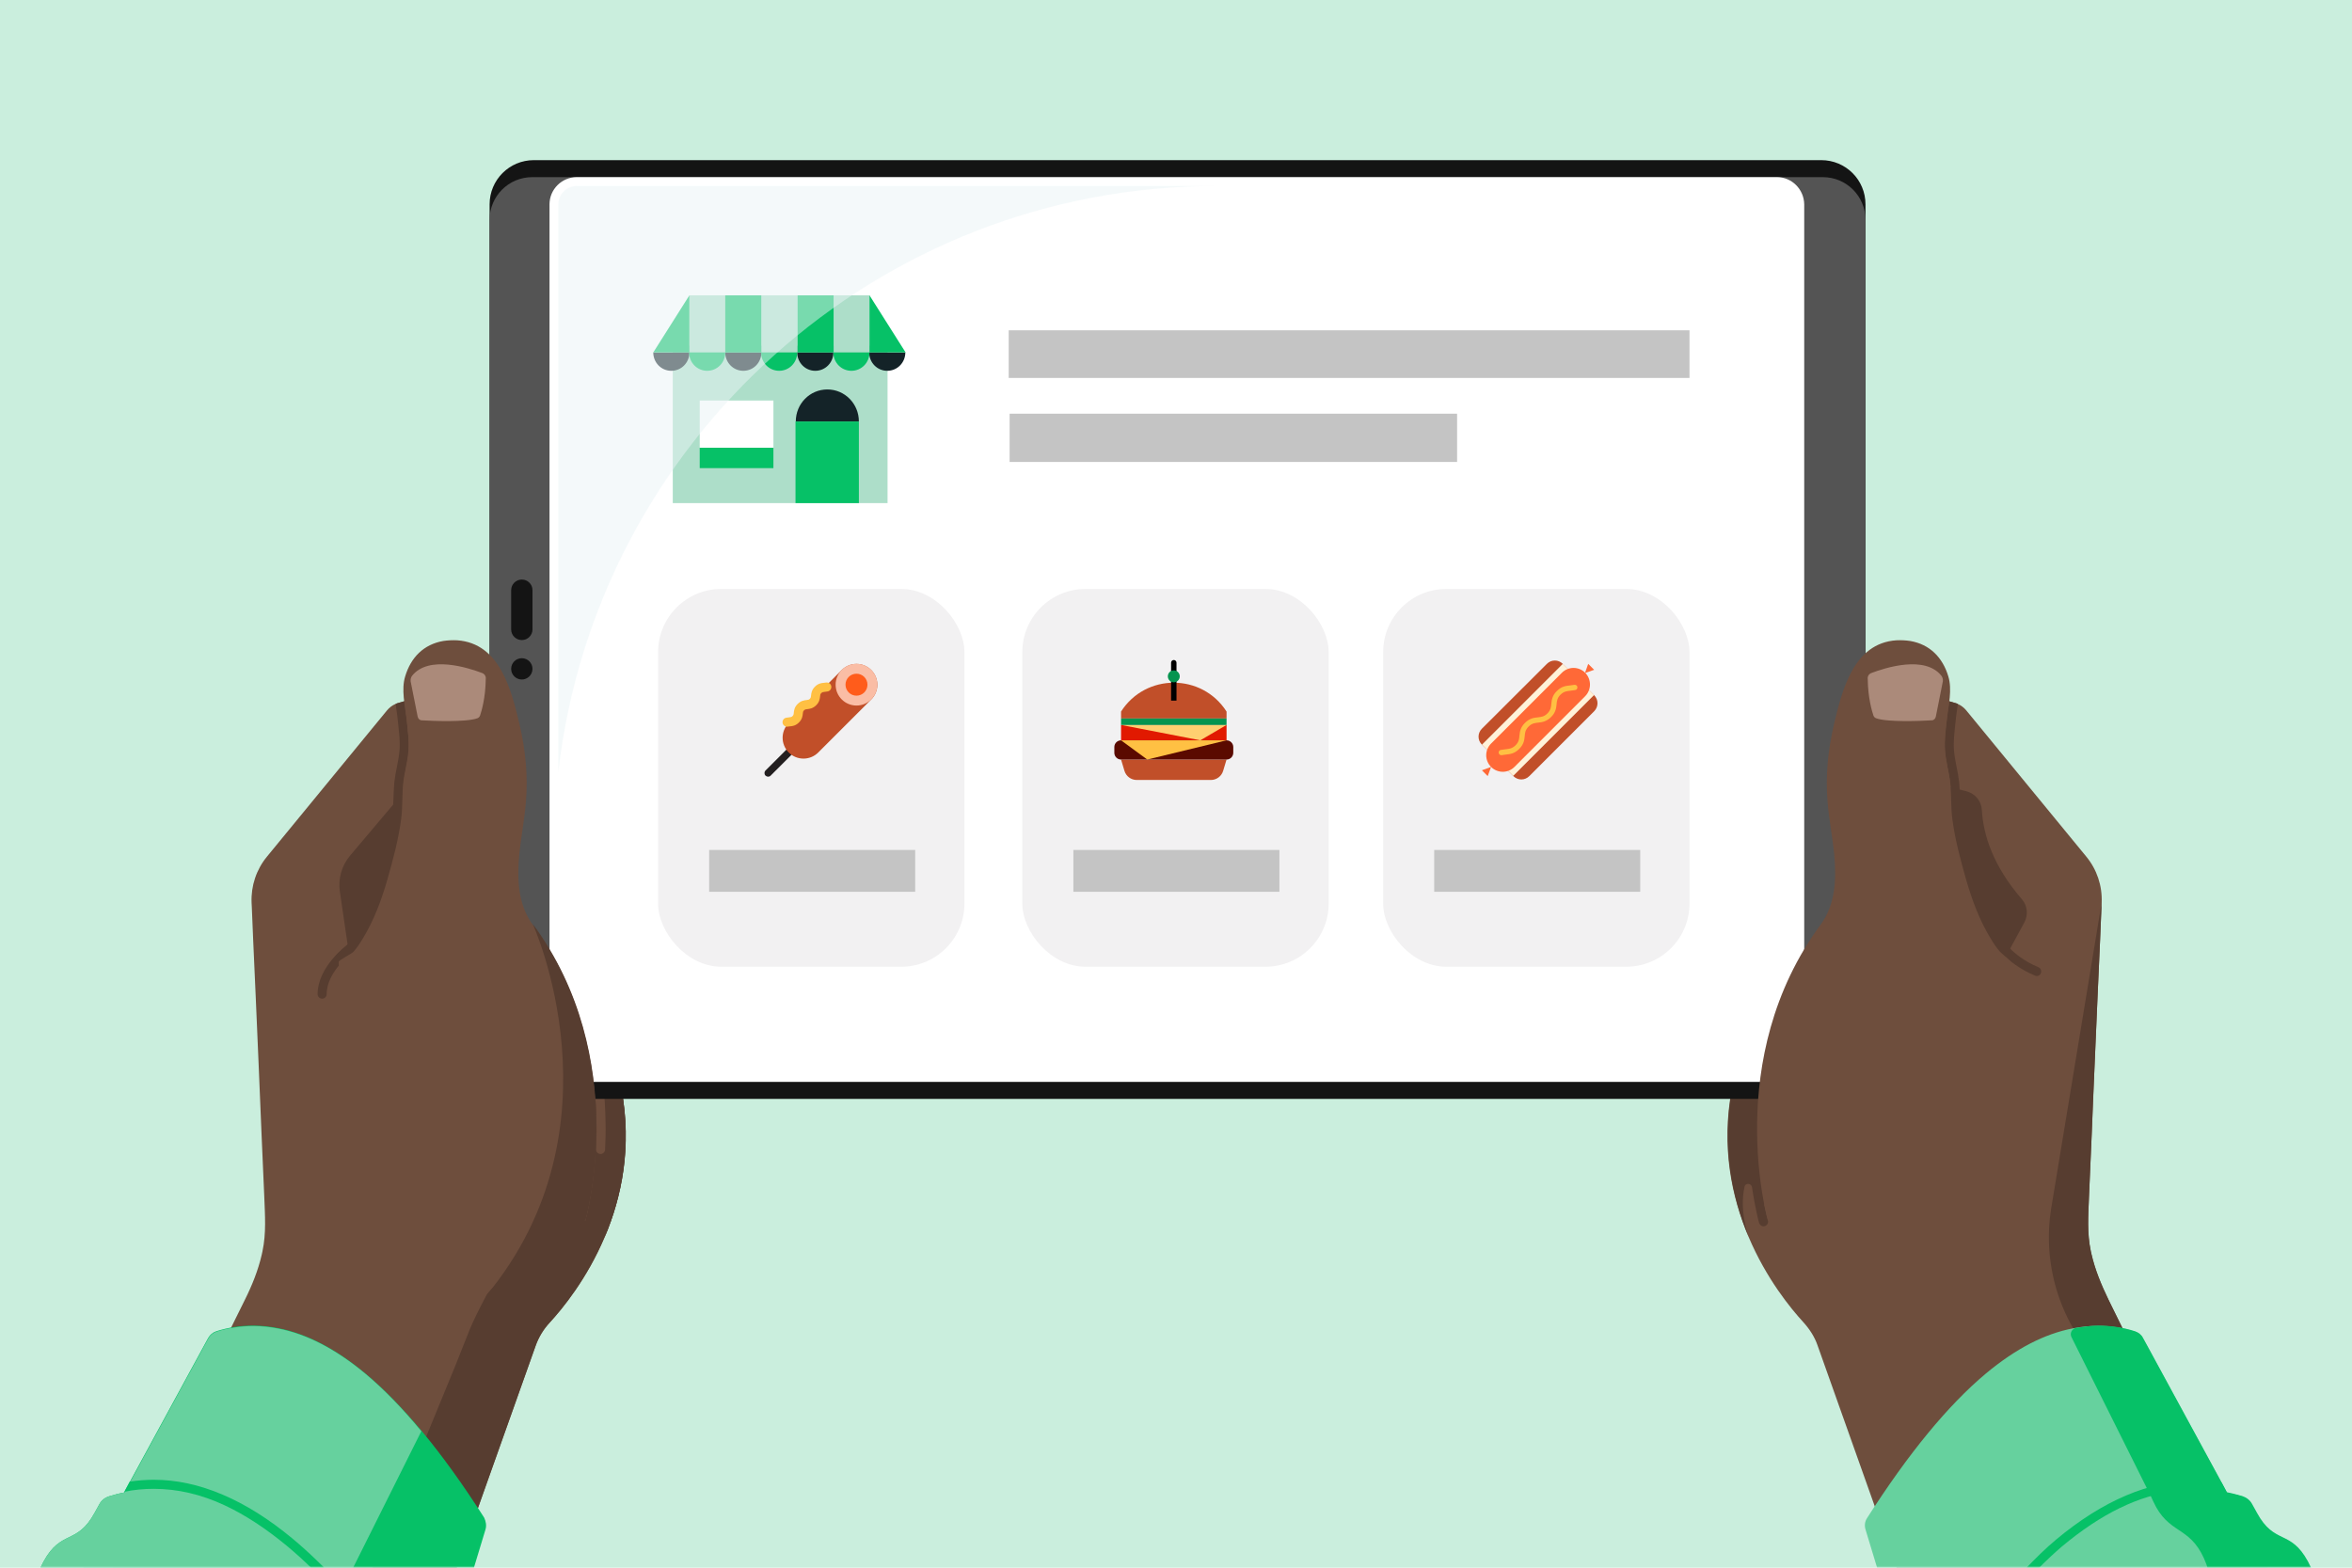 <?xml version="1.0" encoding="UTF-8"?> <svg xmlns="http://www.w3.org/2000/svg" width="558" height="372" viewBox="0 0 558 372" fill="none"><rect width="558" height="372" fill="#CAEEDD"></rect><mask id="mask0" maskUnits="userSpaceOnUse" x="0" y="0" width="558" height="372"><rect width="558" height="372" fill="#CAEEDD"></rect></mask><g mask="url(#mask0)"><path d="M541.354 391.696L531.611 393.902L463.301 409.556L431.219 319.289C430.519 317.245 429.335 315.416 427.881 313.802C424.813 310.467 419.053 303.42 414.855 293.522C414.855 293.522 414.855 293.468 414.801 293.414C410.817 284 408.287 272.112 410.871 258.394V162.964H449.736L462.44 166.406L463.732 166.783C464.001 166.837 464.27 166.944 464.485 167.052C465.239 167.375 465.939 167.913 466.477 168.558L494.953 203.255C497.483 206.322 498.775 210.195 498.613 214.176C498.613 214.552 498.559 214.875 498.559 215.251C498.452 217.834 498.344 220.47 498.236 223.052C498.021 227.463 497.86 231.874 497.644 236.285C497.429 241.664 497.16 247.098 496.944 252.531C496.729 258.125 496.46 263.666 496.245 269.261C496.029 274.21 495.814 279.105 495.599 284.054C495.437 288.411 495.114 292.607 496.029 296.911C496.083 297.18 496.137 297.395 496.191 297.664C497.052 301.43 498.559 305.034 500.228 308.477C501.951 312.027 503.727 315.577 505.45 319.074C507.549 323.324 509.648 327.574 511.748 331.823C514.008 336.396 516.269 341.022 518.53 345.595C520.791 350.167 523.052 354.74 525.313 359.312C527.358 363.508 529.457 367.704 531.503 371.846C533.226 375.289 534.894 378.732 536.617 382.175C537.747 384.488 538.931 386.855 540.062 389.168C540.492 389.975 540.923 390.835 541.354 391.696Z" fill="#6E4E3D"></path><path d="M476.759 226.387C476.543 226.602 476.274 226.763 475.951 226.763C475.682 226.763 475.467 226.656 475.251 226.494C474.713 226.01 474.552 225.849 474.444 225.741C473.636 224.827 472.937 223.805 472.237 222.621C469.922 218.802 468.092 214.391 466.423 208.689C465.131 204.17 463.786 199.328 463.14 194.326C462.924 192.766 462.924 191.259 462.871 189.699C462.817 188.408 462.817 187.117 462.655 185.826C462.548 184.589 462.278 183.405 462.063 182.222C461.794 180.823 461.525 179.478 461.417 178.08C461.256 175.874 461.525 173.615 461.794 171.409L461.902 170.441C461.955 169.742 462.063 169.042 462.171 168.289C462.278 167.751 462.332 167.16 462.386 166.568C462.386 166.514 462.386 166.46 462.44 166.406L463.732 166.783C464.001 166.837 464.27 166.944 464.485 167.052C464.432 167.59 464.324 168.128 464.27 168.666C464.162 169.365 464.055 170.064 464.001 170.764L463.893 171.732C463.678 173.83 463.409 175.982 463.57 178.026C463.678 179.263 463.893 180.554 464.162 181.845C464.432 183.083 464.647 184.32 464.808 185.665C464.916 187.01 464.97 188.354 465.024 189.699C465.078 191.206 465.078 192.658 465.293 194.11C465.939 198.952 467.231 203.686 468.523 208.151C470.138 213.638 471.86 217.941 474.067 221.545C474.713 222.621 475.359 223.536 476.059 224.343C476.166 224.45 476.489 224.719 476.705 224.934C477.135 225.257 477.189 225.957 476.759 226.387Z" fill="#573D30"></path><path d="M427.666 260.761H415.285V262.913H427.666V260.761Z" fill="#573D30"></path><path d="M419.645 286.69V250.271H410.925V258.448C408.395 272.166 410.925 284.108 414.855 293.468C414.586 292.715 412.648 287.174 413.886 281.58C414.101 280.611 415.554 280.773 415.662 281.741C416.416 286.851 417.277 289.972 417.331 290.187C417.492 290.671 417.923 290.994 418.354 290.994C418.461 290.994 418.569 290.994 418.677 290.94C419.269 290.778 419.592 290.187 419.43 289.595C419.376 289.434 419 288.035 418.515 285.668C418.892 285.991 419.269 286.367 419.645 286.69Z" fill="#573D30"></path><path d="M541.354 391.696L531.611 393.902L505.181 334.621C504.212 332.469 503.081 330.425 501.843 328.488C500.551 326.551 499.098 324.669 497.537 322.947C488.494 313.157 484.51 299.708 486.663 286.582L498.614 214.122C498.614 214.498 498.56 214.821 498.56 215.198C498.452 217.78 498.344 220.416 498.237 222.998C498.021 227.409 497.86 231.82 497.645 236.231C497.429 241.611 497.16 247.044 496.945 252.477C496.676 258.072 496.46 263.612 496.245 269.207C496.03 274.102 495.814 279.051 495.599 284C495.438 288.358 495.115 292.554 496.03 296.857C496.084 297.072 496.137 297.341 496.191 297.556C497.052 301.322 498.56 304.926 500.228 308.369C501.951 311.92 503.727 315.47 505.45 318.967C507.549 323.216 509.649 327.466 511.748 331.716C514.009 336.288 516.27 340.915 518.53 345.487C520.791 350.06 523.052 354.632 525.313 359.204C527.358 363.4 529.458 367.596 531.503 371.739C533.172 375.181 534.895 378.624 536.617 382.067C537.748 384.38 538.932 386.747 540.062 389.06C540.493 389.975 540.923 390.835 541.354 391.696Z" fill="#573D30"></path><path d="M550.666 395.3L546.037 399.55C541.192 396.322 536.294 394.278 531.234 393.417C530.48 393.31 529.726 393.202 528.973 393.095C527.789 392.987 526.604 392.933 525.42 392.933C507.172 392.933 488.493 407.404 470.406 421.337C468.899 422.52 467.392 423.65 465.885 424.833L462.171 427.684L455.926 406.92L455.119 404.284L442.577 362.916C442.307 362.002 442.415 361.033 442.953 360.227C452.75 344.895 462.117 333.491 471.16 325.906C478.212 320.042 485.048 316.492 491.831 315.201C493.768 314.824 495.76 314.609 497.698 314.609C500.659 314.609 503.619 315.039 506.472 315.954C507.28 316.223 507.979 316.761 508.356 317.514L509.271 319.182L527.035 351.781L528.273 354.094L528.327 354.148L550.666 395.3Z" fill="#66D19E"></path><path d="M585.763 451.623L580.111 456.787C574.19 452.86 568.269 450.385 562.132 449.31C559.817 448.933 557.449 448.718 555.026 448.718C554.273 448.718 553.519 448.718 552.766 448.772C531.288 449.901 509.325 466.9 488.063 483.307C486.232 484.706 484.402 486.105 482.572 487.557L478.05 491C475.09 481.156 470.514 483.469 467.554 473.624C464.593 463.78 469.707 462.22 466.746 452.376C463.786 442.532 458.618 444.092 455.604 434.247C452.589 424.403 457.165 422.036 454.15 412.192C453.827 411.116 453.989 409.932 454.581 408.964C455.011 408.265 455.442 407.619 455.873 406.92C466.477 390.62 476.651 378.086 486.502 369.264C487.309 368.565 488.116 367.865 488.924 367.166C496.137 361.141 503.189 357.16 510.133 355.062C512.178 354.471 514.17 354.04 516.215 353.771C517.884 353.556 519.499 353.449 521.168 353.449C523.321 353.449 525.42 353.664 527.52 354.04C527.735 354.094 527.95 354.148 528.166 354.148C529.404 354.417 530.588 354.686 531.826 355.062C532.795 355.385 533.656 356.031 534.141 356.945L535.271 358.989C539.47 366.736 543.184 362.862 547.383 370.555C551.581 378.301 546.844 380.83 551.043 388.576C555.242 396.322 559.979 393.74 564.177 401.433C568.376 409.179 563.639 411.707 567.838 419.454C572.037 427.146 576.774 424.618 580.972 432.311C585.225 440.057 581.564 443.93 585.763 451.623Z" fill="#66D19E"></path><path d="M585.763 451.623L580.111 456.787C574.19 452.86 568.268 450.385 562.132 449.31C559.817 448.933 557.449 448.718 555.026 448.718C554.273 448.718 553.519 448.718 552.766 448.772C550.774 442.424 554.542 439.949 551.312 432.795C547.759 424.941 542.861 427.146 539.308 419.239C535.756 411.385 540.654 409.125 537.101 401.271C534.733 396.053 531.772 395.247 529.027 393.041C527.627 391.911 526.282 390.405 525.097 387.769C521.545 379.915 526.443 377.656 522.89 369.802C519.338 361.948 514.439 364.154 510.833 356.246L510.294 355.062L491.454 317.299C490.969 316.384 491.562 315.255 492.584 315.093C494.361 314.824 496.406 314.555 497.752 314.555C500.713 314.555 503.673 314.986 506.526 315.9C507.334 316.169 508.033 316.707 508.41 317.46L509.325 319.128L528.327 354.094C529.565 354.363 530.749 354.632 531.987 355.009C532.956 355.331 533.818 355.977 534.302 356.891L535.432 358.936C539.631 366.682 543.345 362.809 547.544 370.501C551.743 378.248 547.006 380.776 551.205 388.522C555.403 396.269 560.14 393.686 564.339 401.379C568.538 409.125 563.801 411.654 567.999 419.4C572.198 427.093 576.935 424.564 581.134 432.257C585.225 440.057 581.564 443.93 585.763 451.623Z" fill="#06C167"></path><path d="M528.219 354.094C528.004 354.094 527.789 354.04 527.573 354.04C524.666 353.718 522.029 353.502 520.683 353.502C519.23 353.502 517.722 353.61 516.269 353.771C507.387 354.847 498.451 359.205 489.139 367.005C488.332 367.704 487.47 368.457 486.609 369.264C477.297 377.871 465.346 393.256 455.98 406.92L455.173 404.284C465.4 389.598 478.373 373.191 487.793 365.337C498.936 356.031 510.025 351.351 520.737 351.351C522.029 351.351 524.397 351.512 527.035 351.781L528.219 354.094Z" fill="#06C167"></path><path d="M480.257 218.91L469.061 239.513L455.388 193.357L457.111 185.396C457.111 185.396 462.655 186.794 466.531 187.763C468.576 188.301 470.084 190.076 470.191 192.228C470.514 198.037 472.775 205.407 479.719 213.423C481.011 214.929 481.226 217.134 480.257 218.91Z" fill="#573D30"></path><path d="M483.218 231.605C483.056 231.605 482.949 231.605 482.787 231.497C475.52 228.485 472.721 223.321 472.613 223.105C472.344 222.568 472.56 221.922 473.044 221.653C473.582 221.384 474.228 221.599 474.497 222.083C474.497 222.137 477.081 226.817 483.595 229.507C484.133 229.722 484.402 230.368 484.187 230.906C484.079 231.336 483.648 231.605 483.218 231.605Z" fill="#573D30"></path><path d="M143.501 293.468C143.447 293.522 143.447 293.576 143.447 293.576C139.248 303.474 133.488 310.521 130.42 313.856C128.967 315.416 127.836 317.299 127.083 319.343L95 409.61L16.948 391.75C17.378 390.889 17.809 390.028 18.24 389.168C19.37 386.855 20.554 384.488 21.685 382.175C23.407 378.732 25.076 375.289 26.799 371.846C28.844 367.65 30.943 363.454 32.989 359.312C35.25 354.74 37.511 350.167 39.771 345.595C42.032 341.022 44.293 336.396 46.554 331.823C48.653 327.574 50.753 323.324 52.852 319.074C54.575 315.524 56.351 311.973 58.073 308.477C59.796 305.034 61.249 301.43 62.111 297.664C62.164 297.395 62.218 297.18 62.272 296.911C63.187 292.607 62.864 288.411 62.703 284.054C62.487 279.159 62.272 274.21 62.057 269.261C61.842 263.666 61.572 258.125 61.357 252.531C61.142 247.151 60.873 241.718 60.657 236.285C60.442 231.874 60.28 227.463 60.065 223.052C59.957 220.47 59.85 217.834 59.742 215.252C59.742 214.875 59.688 214.552 59.688 214.176C59.527 210.195 60.819 206.322 63.349 203.255L91.824 168.558C92.363 167.913 93.062 167.375 93.816 167.052C94.031 166.944 94.301 166.837 94.57 166.783L95.862 166.406L108.565 162.964H147.43V258.448C149.96 272.166 147.484 284.054 143.501 293.468Z" fill="#6E4E3D"></path><path d="M147.43 258.448V215.413L126.329 219.178C149.906 251.078 138.925 289.541 138.925 289.541H134.888C133.65 293.145 117.07 304.119 115.348 307.455C111.257 315.201 111.418 315.685 108.135 323.808L74.814 404.929L95 409.556L127.083 319.289C127.782 317.245 128.913 315.416 130.42 313.802C133.488 310.467 139.248 303.42 143.447 293.522C143.447 293.522 143.447 293.468 143.501 293.414C147.484 284.054 150.014 272.166 147.43 258.448Z" fill="#573D30"></path><path d="M84.719 239.513L80.628 211.54C80.197 208.473 81.059 205.407 83.05 203.04L103.398 178.94L100.168 212.454L84.719 239.513Z" fill="#573D30"></path><path d="M143.07 260.761H130.689V262.913H143.07V260.761Z" fill="#573D30"></path><path d="M138.71 286.69V250.271H147.43V258.448C149.96 272.166 147.43 284.108 143.501 293.468C143.77 292.715 145.708 287.174 144.469 281.58C144.254 280.611 142.801 280.773 142.693 281.741C141.939 286.851 141.078 289.971 141.024 290.187C140.863 290.671 140.432 290.994 140.002 290.994C139.894 290.994 139.786 290.994 139.679 290.94C139.087 290.778 138.764 290.187 138.925 289.595C138.979 289.434 139.356 288.035 139.84 285.668C139.463 285.991 139.087 286.367 138.71 286.69Z" fill="#573D30"></path><path d="M142.478 273.833H142.424C141.832 273.779 141.347 273.295 141.401 272.704C141.509 270.606 141.562 268.454 141.509 266.356C141.347 253.929 138.548 235.693 126.383 219.232C126.006 218.748 126.113 218.103 126.598 217.726C127.082 217.349 127.728 217.457 128.105 217.941C140.647 234.886 143.5 253.607 143.662 266.302C143.716 268.454 143.662 270.659 143.554 272.811C143.5 273.403 143.016 273.833 142.478 273.833Z" fill="#6E4E3D"></path><path d="M96.561 171.463L96.454 170.495C96.4 169.796 96.292 169.096 96.184 168.289C96.131 167.751 96.023 167.16 95.969 166.568C95.969 166.514 95.969 166.46 95.915 166.406L94.624 166.783C94.354 166.837 94.085 166.944 93.87 167.052C93.924 167.59 94.031 168.128 94.085 168.666C94.193 169.365 94.3 170.064 94.354 170.764L94.462 171.732C94.677 173.83 94.947 175.982 94.785 178.026C94.677 179.263 94.462 180.554 94.193 181.845C93.924 183.083 93.708 184.32 93.547 185.665C93.439 187.01 93.385 188.354 93.332 189.699C93.278 191.206 93.278 192.658 93.062 194.11C92.416 198.952 91.125 203.686 89.833 208.151C88.218 213.638 86.495 217.941 84.288 221.545C83.642 222.621 82.996 223.536 82.297 224.343C82.189 224.45 81.866 224.719 81.651 224.934C80.09 226.279 79.336 226.979 79.336 228.162C79.336 228.754 79.82 229.238 80.412 229.238C81.005 229.238 81.489 228.754 81.489 228.162C81.489 227.947 82.35 227.194 83.104 226.548C83.642 226.064 83.804 225.903 83.965 225.741C84.719 224.827 85.419 223.805 86.172 222.621C88.487 218.802 90.317 214.391 91.986 208.689C93.278 204.17 94.624 199.328 95.269 194.326C95.485 192.766 95.485 191.259 95.539 189.699C95.592 188.462 95.592 187.117 95.754 185.826C95.862 184.589 96.131 183.405 96.346 182.222C96.615 180.823 96.884 179.478 96.992 178.08C97.046 175.874 96.777 173.615 96.561 171.463Z" fill="#573D30"></path><path d="M115.186 362.916L102.644 404.338L101.836 406.92V406.974L95.592 427.631L91.878 424.78C90.371 423.596 88.864 422.466 87.356 421.283C80.951 416.334 74.437 411.277 67.924 406.866C56.081 398.851 44.131 392.826 32.343 392.826C31.158 392.826 29.974 392.88 28.79 392.987C28.036 393.095 27.283 393.149 26.529 393.31C21.469 394.171 16.571 396.215 11.726 399.443L7.097 395.193L29.49 354.04L29.544 353.986L30.835 351.566L48.492 319.128L49.407 317.46C49.837 316.707 50.483 316.169 51.291 315.9C54.144 314.986 57.104 314.555 60.065 314.555C62.003 314.555 63.941 314.771 65.932 315.147C72.661 316.438 79.551 319.989 86.603 325.852C91.017 329.51 95.431 334.083 100.006 339.516C104.851 345.326 109.803 352.211 114.863 360.119C115.294 361.034 115.455 362.002 115.186 362.916Z" fill="#06C167"></path><path d="M103.559 412.192C100.598 422.036 105.12 424.403 102.106 434.247C99.145 444.092 93.977 442.532 90.963 452.376C88.002 462.22 93.116 463.78 90.156 473.624C87.195 483.469 82.619 481.156 79.659 491L75.137 487.557C73.307 486.159 71.477 484.76 69.647 483.307C60.226 475.991 50.645 468.568 41.009 462.489C29.005 454.904 16.894 449.363 4.944 448.718C4.19 448.664 3.436 448.664 2.683 448.664C0.26 448.664 -2.054 448.879 -4.369 449.256C-10.559 450.332 -16.48 452.752 -22.402 456.733L-28 451.623C-23.801 443.93 -27.515 440.057 -23.263 432.311C-19.064 424.618 -14.327 427.146 -10.129 419.454C-5.93 411.707 -10.667 409.179 -6.468 401.433C-2.27 393.74 2.467 396.269 6.666 388.576C10.865 380.83 6.128 378.301 10.326 370.555C14.525 362.862 18.239 366.682 22.438 358.989L23.569 356.945C24.053 356.031 24.86 355.385 25.883 355.062C27.067 354.686 28.306 354.363 29.544 354.148C31.858 353.664 34.227 353.449 36.595 353.449C40.256 353.449 43.916 353.986 47.63 355.116C49.568 355.708 51.506 356.407 53.444 357.268C53.444 357.268 53.498 357.322 53.552 357.322C58.611 359.581 63.672 362.916 68.893 367.22C72.661 370.394 76.537 374.105 80.412 378.355C87.41 386.048 94.57 395.569 101.944 406.92C102.375 407.565 102.805 408.265 103.236 408.964C103.344 409.125 103.451 409.287 103.505 409.502C103.774 410.309 103.882 411.277 103.559 412.192Z" fill="#06C167"></path><path d="M76.429 236.984C75.837 236.984 75.353 236.5 75.353 235.908C75.353 229.399 82.189 224.343 82.458 224.128C82.942 223.805 83.588 223.859 83.965 224.343C84.288 224.827 84.234 225.472 83.75 225.849C83.696 225.903 77.506 230.475 77.506 235.855C77.506 236.5 77.021 236.984 76.429 236.984Z" fill="#573D30"></path><path d="M99.953 339.623L82.996 373.567L82.458 374.751C82.135 375.504 81.758 376.15 81.381 376.741C81.004 377.333 80.628 377.871 80.251 378.301C80.197 378.355 80.143 378.409 80.089 378.517C76.913 382.175 73.253 382.013 70.4 388.307C66.847 396.161 71.746 398.42 68.193 406.274C68.085 406.489 67.978 406.705 67.87 406.92C66.74 409.179 65.502 410.524 64.21 411.546C61.465 413.752 58.504 414.559 56.135 419.777C52.583 427.631 57.481 429.89 53.928 437.744C50.376 445.598 45.477 443.392 41.924 451.3C39.61 456.41 40.848 459.1 41.063 462.543C29.059 454.958 16.948 449.417 4.997 448.772C4.244 448.718 3.49 448.718 2.737 448.718C0.314 448.718 -2 448.933 -4.315 449.31C-10.505 450.385 -16.427 452.806 -22.348 456.787L-28 451.623C-23.801 443.93 -27.515 440.057 -23.263 432.311C-19.064 424.618 -14.327 427.146 -10.129 419.454C-5.93 411.707 -10.667 409.179 -6.468 401.433C-2.27 393.74 2.467 396.269 6.666 388.576C10.865 380.83 6.128 378.301 10.326 370.555C14.525 362.862 18.239 366.682 22.438 358.989L23.569 356.945C24.053 356.031 24.86 355.385 25.883 355.062C27.067 354.686 28.306 354.363 29.544 354.148L29.598 354.094L30.889 351.673L48.545 319.235L49.461 317.568C49.891 316.815 50.537 316.277 51.344 316.008C54.197 315.093 57.158 314.663 60.119 314.663C62.057 314.663 63.995 314.878 65.986 315.255C72.715 316.546 79.605 320.096 86.657 325.96C90.963 329.564 95.431 334.136 99.953 339.623Z" fill="#66D19E"></path><path d="M103.398 409.448C102.859 408.587 102.321 407.781 101.783 406.974C94.677 396.107 87.302 386.424 80.089 378.517C75.998 373.998 71.961 370.071 68.085 366.843C63.079 362.701 58.235 359.527 53.444 357.268C53.39 357.268 53.39 357.268 53.336 357.214C47.684 354.578 42.086 353.287 36.488 353.287C34.119 353.287 31.804 353.502 29.49 353.986L30.782 351.566C32.666 351.297 34.55 351.135 36.488 351.135C47.2 351.135 58.288 355.869 69.431 365.122C73.307 368.349 77.29 372.223 81.381 376.688C88.433 384.38 95.646 393.74 102.59 404.23L101.783 406.812C102.213 407.458 102.644 408.157 103.075 408.856C103.236 409.125 103.344 409.287 103.398 409.448Z" fill="#06C167"></path><path d="M442.577 250.271V48.49C442.577 42.68 437.894 38 432.08 38H126.652C120.839 38 116.156 42.68 116.156 48.49V250.271C116.156 256.081 120.839 260.761 126.652 260.761H432.08C437.894 260.761 442.577 256.027 442.577 250.271Z" fill="#141414"></path><path d="M442.577 246.56V52.148C442.577 46.553 438.055 42.035 432.457 42.035H126.275C120.677 42.035 116.155 46.553 116.155 52.148V246.56C116.155 252.154 120.677 256.673 126.275 256.673H432.457C438.055 256.673 442.577 252.154 442.577 246.56Z" fill="#545454"></path><path d="M123.799 161.242C125.196 161.242 126.329 160.11 126.329 158.714C126.329 157.318 125.196 156.186 123.799 156.186C122.402 156.186 121.269 157.318 121.269 158.714C121.269 160.11 122.402 161.242 123.799 161.242Z" fill="#141414"></path><path d="M123.8 137.519C125.199 137.519 126.33 138.649 126.33 140.047V149.354C126.33 150.752 125.199 151.882 123.8 151.882C122.4 151.882 121.27 150.752 121.27 149.354V140.047C121.27 138.649 122.4 137.519 123.8 137.519Z" fill="#141414"></path><path d="M421.583 42.035H136.825C133.273 42.035 130.366 44.939 130.366 48.49V250.271C130.366 253.822 133.273 256.727 136.825 256.727H421.583C425.136 256.727 428.043 253.822 428.043 250.271V48.49C427.989 44.939 425.136 42.035 421.583 42.035Z" fill="white"></path><path d="M421.583 44.133H136.826C134.457 44.133 132.465 46.069 132.465 48.49V250.272C132.465 252.638 134.403 254.629 136.826 254.629H421.583C423.952 254.629 425.943 252.692 425.943 250.272V48.49C425.889 46.069 423.952 44.133 421.583 44.133Z" fill="white"></path><path d="M435.148 202.61C434.718 198.468 433.91 194.379 433.587 190.291C433.049 184.105 433.695 177.918 435.095 171.893C437.032 163.771 439.724 152.635 449.898 151.936C450.974 151.882 452.105 151.936 453.181 152.097C457.864 152.904 460.879 156.024 462.225 160.489C463.194 163.609 462.278 167.375 461.902 170.549C461.632 173.077 461.256 175.605 461.471 178.187C461.632 180.77 462.44 183.298 462.709 185.934C462.978 188.785 462.817 191.582 463.194 194.433C463.839 199.328 465.131 204.062 466.477 208.796C467.877 213.638 469.653 218.425 472.291 222.729C472.937 223.805 473.636 224.881 474.498 225.849C474.821 226.226 476.92 227.893 476.92 228.216V289.649H419.43C419.43 289.649 408.395 251.186 432.026 219.286C435.525 214.391 435.687 208.473 435.148 202.61Z" fill="#6E4E3D"></path><path d="M444.03 159.682C447.152 158.499 456.68 155.379 460.61 160.382C460.879 160.758 460.986 161.242 460.933 161.673L459.264 170.064C459.156 170.549 458.779 170.925 458.295 170.925C455.711 171.087 447.798 171.409 445.107 170.441C444.784 170.333 444.569 170.064 444.461 169.796C444.084 168.666 443.169 165.546 443.115 161.188C443.008 160.489 443.384 159.897 444.03 159.682Z" fill="#AB8A7A"></path><path d="M123.207 202.61C123.637 198.468 124.445 194.379 124.768 190.291C125.306 184.105 124.66 177.918 123.26 171.893C121.323 163.771 118.631 152.635 108.457 151.936C107.381 151.882 106.25 151.936 105.174 152.097C100.491 152.904 97.476 156.024 96.13 160.489C95.162 163.609 96.077 167.375 96.453 170.549C96.722 173.077 97.099 175.605 96.884 178.187C96.722 180.77 95.915 183.298 95.646 185.934C95.377 188.785 95.538 191.582 95.162 194.433C94.516 199.328 93.224 204.062 91.878 208.796C90.478 213.638 88.702 218.425 86.064 222.729C85.418 223.805 84.719 224.881 83.857 225.849C83.534 226.226 80.358 227.893 80.358 228.216L81.435 289.649H138.871C138.871 289.649 149.906 251.186 126.275 219.286C122.83 214.391 122.668 208.473 123.207 202.61Z" fill="#6E4E3D"></path><path d="M114.325 159.682C111.203 158.499 101.675 155.379 97.746 160.382C97.477 160.758 97.369 161.242 97.423 161.673L99.091 170.064C99.199 170.549 99.576 170.925 100.06 170.925C102.644 171.087 110.557 171.409 113.248 170.441C113.571 170.333 113.787 170.064 113.894 169.796C114.271 168.666 115.186 165.546 115.24 161.188C115.348 160.489 114.971 159.897 114.325 159.682Z" fill="#AB8A7A"></path><path d="M126.382 219.232C126.382 219.232 148.506 267.486 115.347 307.455L138.925 289.541C138.925 289.541 149.96 251.078 126.382 219.232Z" fill="#573D30"></path><rect x="156.129" y="139.755" width="72.682" height="89.642" rx="15" fill="#F2F1F2"></rect><rect x="328.144" y="139.755" width="72.682" height="89.642" rx="15" fill="#F2F1F2"></rect><rect x="242.54" y="139.755" width="72.682" height="89.642" rx="15" fill="#F2F1F2"></rect><path d="M217.122 201.685H168.242V211.614H217.122V201.685Z" fill="#C4C4C4"></path><path d="M389.137 201.685H340.257V211.614H389.137V201.685Z" fill="#C4C4C4"></path><path d="M303.534 201.685H254.654V211.614H303.534V201.685Z" fill="#C4C4C4"></path><path d="M400.826 78.379H239.31V89.685H400.826V78.379Z" fill="#C4C4C4"></path><path d="M345.687 98.167H239.526V109.623H345.687V98.167Z" fill="#C4C4C4"></path><path d="M210.567 82.041H159.611V119.382H210.567V82.041Z" fill="#ADDEC9"></path><path d="M172.129 70.078H163.556V83.632H172.129V70.078Z" fill="#ADDEC9"></path><path d="M189.205 70.078H180.633V83.632H189.205V70.078Z" fill="#ADDEC9"></path><path d="M206.349 70.078H197.777V83.632H206.349V70.078Z" fill="#ADDEC9"></path><path d="M163.557 83.632C163.557 86.052 161.652 87.988 159.27 87.988C156.889 87.988 154.984 86.052 154.984 83.632" fill="#142328"></path><path d="M180.633 83.632C180.633 86.052 178.728 87.988 176.347 87.988C173.965 87.988 172.061 86.052 172.061 83.632" fill="#142328"></path><path d="M197.709 83.632C197.709 86.052 195.804 87.988 193.423 87.988C191.042 87.988 189.137 86.052 189.137 83.632" fill="#142328"></path><path d="M214.785 83.632C214.785 86.052 212.88 87.988 210.499 87.988C208.118 87.988 206.213 86.052 206.213 83.632" fill="#142328"></path><path d="M203.764 100.02C203.764 95.802 200.43 92.414 196.28 92.414C192.13 92.414 188.797 95.802 188.797 100.02" fill="#142328"></path><path d="M163.557 83.632H154.984L163.557 70.078V83.632Z" fill="#06C167"></path><path d="M180.633 70.078H172.061V83.632H180.633V70.078Z" fill="#06C167"></path><path d="M197.777 70.078H189.205V83.632H197.777V70.078Z" fill="#06C167"></path><path d="M214.853 83.632H206.281V70.078L214.853 83.632Z" fill="#06C167"></path><path d="M172.061 83.632C172.061 86.052 170.156 87.988 167.775 87.988C165.393 87.988 163.489 86.052 163.489 83.632" fill="#06C167"></path><path d="M189.137 83.632C189.137 86.052 187.232 87.988 184.851 87.988C182.47 87.988 180.565 86.052 180.565 83.632" fill="#06C167"></path><path d="M206.281 83.632C206.281 86.052 204.376 87.988 201.995 87.988C199.614 87.988 197.709 86.052 197.709 83.632" fill="#06C167"></path><path d="M183.49 106.243H166.006V111.084H183.49V106.243Z" fill="#06C167"></path><path d="M188.729 100.02V119.382H203.764V100.02" fill="#06C167"></path><path d="M183.49 95.041H166.006V106.244H183.49V95.041Z" fill="white"></path><path d="M265.964 170.495V168.846C271.813 159.719 285.148 159.719 290.994 168.846V170.495H265.964Z" fill="#C14F29"></path><path d="M279.119 160.495H277.836V166.252H279.119V160.495Z" fill="black"></path><path d="M287.267 185.083H269.691C268.344 185.083 267.157 184.201 266.769 182.912L265.964 180.231H290.994L290.189 182.912C289.801 184.201 288.614 185.083 287.267 185.083Z" fill="#C14F29"></path><path d="M290.994 180.231H265.964C265.082 180.231 264.37 179.515 264.37 178.637V177.267C264.37 176.386 265.085 175.674 265.964 175.674H290.994C291.876 175.674 292.588 176.389 292.588 177.267V178.637C292.588 179.515 291.876 180.231 290.994 180.231Z" fill="#5A0A00"></path><path d="M290.994 172.024H265.964V175.67H290.994V172.024Z" fill="#E11900"></path><path d="M265.964 172.024L284.772 175.67L290.994 172.024H265.964Z" fill="#FFCF70"></path><path d="M290.994 175.67L272.185 180.231L265.964 175.67H290.994Z" fill="#FFC043"></path><path d="M290.994 170.495H265.964V172.024H290.994V170.495Z" fill="#05944F"></path><path d="M278.477 161.137C278.125 161.137 277.836 160.848 277.836 160.495V157.253C277.836 156.901 278.125 156.612 278.477 156.612C278.83 156.612 279.119 156.901 279.119 157.253V160.495C279.119 160.848 278.833 161.137 278.477 161.137Z" fill="black"></path><path d="M278.477 161.913C279.26 161.913 279.895 161.278 279.895 160.495C279.895 159.713 279.26 159.078 278.477 159.078C277.694 159.078 277.06 159.713 277.06 160.495C277.06 161.278 277.694 161.913 278.477 161.913Z" fill="#05944F"></path><path d="M182.232 184.299C182.012 184.299 181.793 184.212 181.617 184.051C181.28 183.714 181.28 183.172 181.617 182.835L190.606 173.846C190.943 173.509 191.485 173.509 191.821 173.846C192.158 174.183 192.158 174.725 191.821 175.061L182.832 184.051C182.671 184.226 182.452 184.299 182.232 184.299Z" fill="#231F20"></path><path d="M187.123 178.56C185.191 176.628 185.191 173.495 187.123 171.562L199.699 158.986C201.632 157.054 204.765 157.054 206.697 158.986C208.63 160.919 208.63 164.052 206.697 165.984L194.121 178.56C192.189 180.493 189.056 180.493 187.123 178.56Z" fill="#C14F29"></path><path d="M203.196 167.419C205.929 167.419 208.145 165.204 208.145 162.471C208.145 159.738 205.929 157.522 203.196 157.522C200.463 157.522 198.248 159.738 198.248 162.471C198.248 165.204 200.463 167.419 203.196 167.419Z" fill="#FABDA5"></path><path d="M203.197 165.077C204.636 165.077 205.803 163.91 205.803 162.471C205.803 161.032 204.636 159.865 203.197 159.865C201.758 159.865 200.591 161.032 200.591 162.471C200.591 163.91 201.758 165.077 203.197 165.077Z" fill="#FF5C1B"></path><path d="M186.727 172.44C186.2 172.44 185.732 172.045 185.659 171.503C185.585 170.918 185.995 170.376 186.581 170.303L187.24 170.215C187.635 170.171 187.796 170.157 188.03 169.922C188.265 169.673 188.294 169.527 188.323 169.132C188.382 168.605 188.455 167.814 189.245 167.038C190.036 166.248 190.827 166.174 191.339 166.116C191.734 166.072 191.895 166.057 192.13 165.823C192.364 165.574 192.393 165.428 192.422 165.032C192.481 164.505 192.554 163.715 193.345 162.939C194.121 162.163 194.897 162.075 195.424 162.031L196.024 161.958C196.61 161.885 197.151 162.295 197.224 162.88C197.298 163.466 196.888 164.008 196.302 164.081L195.643 164.169C195.248 164.213 195.087 164.227 194.853 164.461C194.604 164.71 194.589 164.857 194.56 165.252C194.501 165.779 194.428 166.57 193.638 167.346C192.847 168.136 192.056 168.209 191.544 168.268C191.149 168.312 190.988 168.327 190.753 168.561C190.519 168.81 190.49 168.956 190.461 169.351C190.402 169.878 190.329 170.669 189.538 171.445C188.762 172.221 187.986 172.309 187.459 172.353L186.859 172.426C186.815 172.44 186.771 172.44 186.727 172.44Z" fill="#FFC043"></path><path d="M378.234 168.748L362.82 184.164C361.762 185.222 360.096 185.222 359.038 184.164L351.572 176.697C350.514 175.639 350.514 173.972 351.572 172.915L366.986 157.53C368.043 156.473 369.71 156.473 370.767 157.53L378.202 164.966C379.259 166.024 379.259 167.69 378.234 168.748Z" fill="#C14F29"></path><path d="M370.78 157.508L351.585 176.702L358.996 184.112L378.19 164.918L370.78 157.508Z" fill="#FFF2D9"></path><path d="M376.055 165.222L359.295 181.985C357.757 183.523 355.289 183.523 353.751 181.985C352.213 180.446 352.213 177.979 353.751 176.44L370.543 159.646C372.081 158.107 374.549 158.107 376.087 159.646C377.593 161.216 377.593 163.684 376.055 165.222Z" fill="#FF6937"></path><path d="M378.202 158.941L376.023 159.71L376.792 157.53L378.202 158.941Z" fill="#FF6937"></path><path d="M352.95 184.164L353.751 181.985L351.572 182.786L352.95 184.164Z" fill="#FF6937"></path><path d="M356.187 179.197C355.866 179.197 355.61 178.972 355.546 178.652C355.514 178.299 355.738 177.979 356.091 177.947L357.244 177.786C358.11 177.69 358.751 177.626 359.552 176.857C360.321 176.088 360.417 175.415 360.481 174.581C360.577 173.684 360.673 172.626 361.795 171.536C362.917 170.415 363.942 170.319 364.839 170.222C365.673 170.126 366.345 170.062 367.115 169.293C367.884 168.524 367.98 167.851 368.044 167.017C368.14 166.12 368.236 165.062 369.358 163.973C370.479 162.851 371.505 162.755 372.402 162.658L373.524 162.498C373.876 162.466 374.197 162.69 374.229 163.043C374.261 163.396 374.037 163.716 373.684 163.748L372.53 163.908C371.665 164.005 371.024 164.069 370.223 164.838C369.454 165.607 369.358 166.28 369.294 167.113C369.198 168.011 369.101 169.069 367.98 170.158C366.858 171.248 365.833 171.376 364.935 171.472C364.102 171.568 363.429 171.633 362.66 172.402C361.891 173.171 361.795 173.844 361.731 174.677C361.635 175.575 361.539 176.632 360.417 177.722C359.295 178.844 358.27 178.94 357.373 179.036L356.251 179.197C356.251 179.197 356.219 179.197 356.187 179.197Z" fill="#FFC043"></path><path d="M132.466 183.083V48.49C132.466 46.123 134.404 44.133 136.826 44.133H288.679C207.988 44.133 141.509 104.866 132.466 183.083Z" fill="#EBF5F7" fill-opacity="0.5"></path></g></svg> 